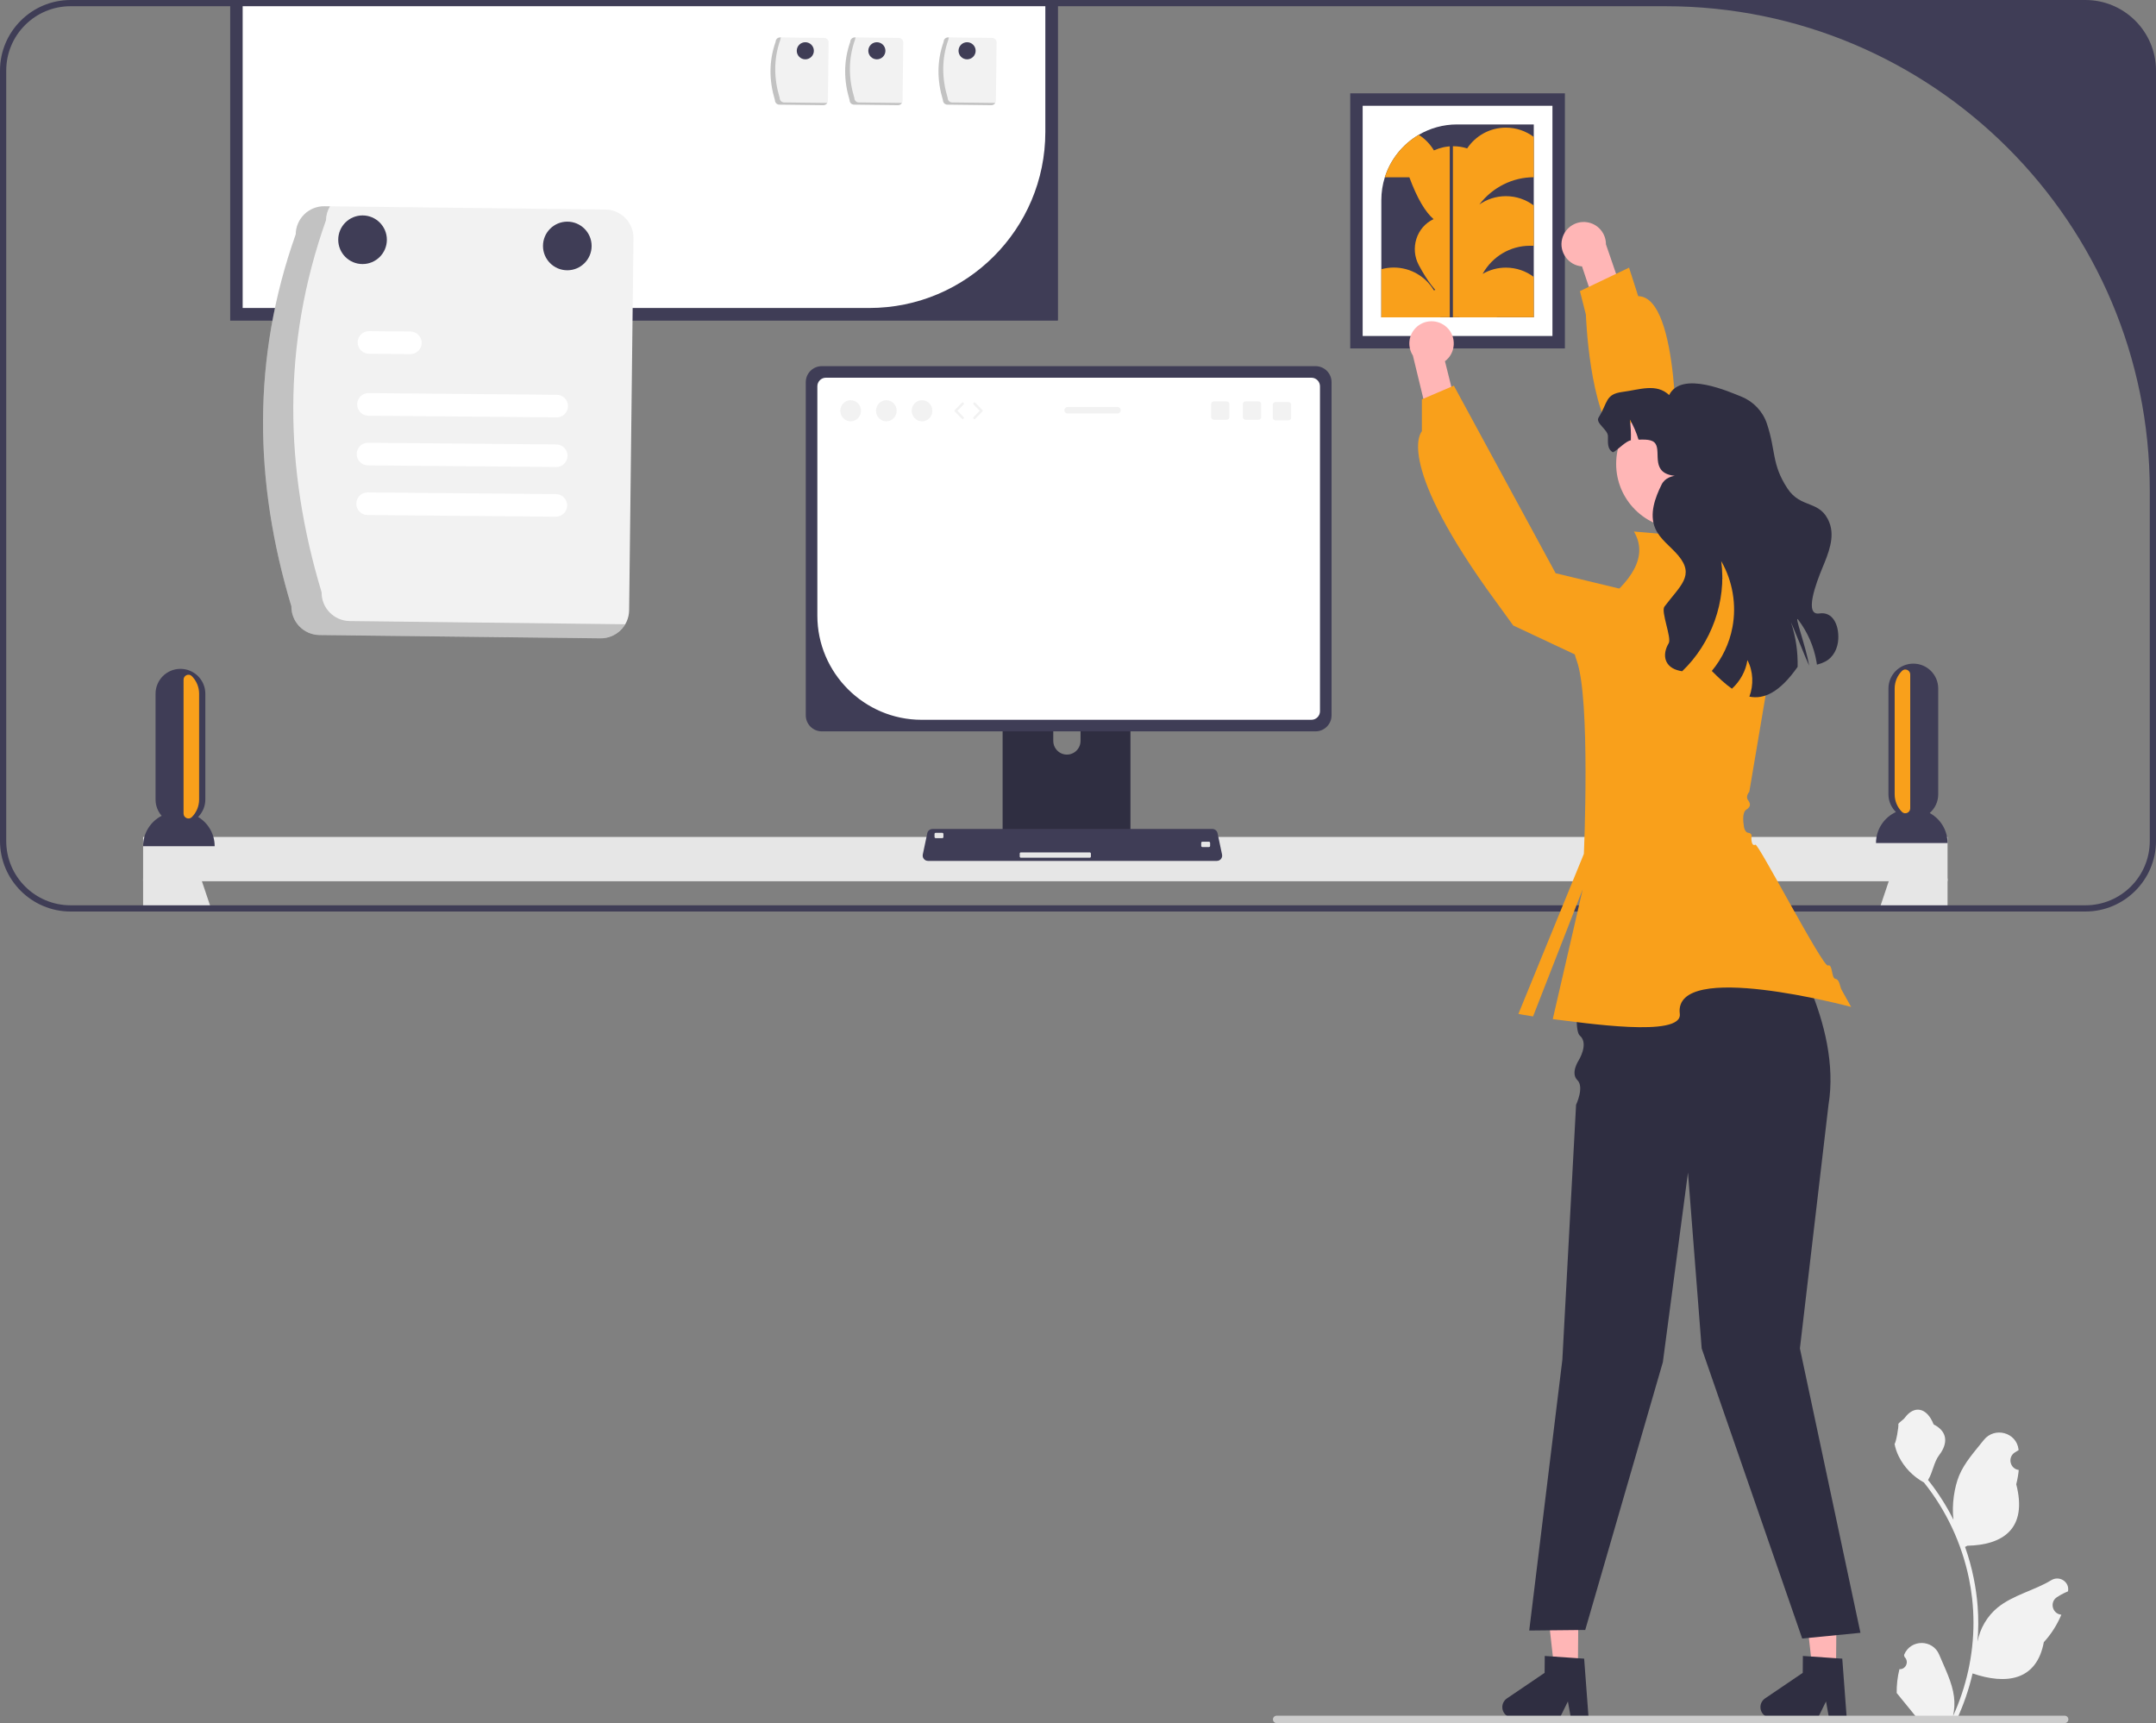 <?xml version="1.0" encoding="UTF-8" standalone="no"?>
<svg
   width="346.5"
   height="276.939"
   viewBox="0 0 346.5 276.939"
   version="1.1"
   id="svg51"
   sodipodi:docname="undraw_interior_design_re_7mvn.svg"
   inkscape:version="1.3.2 (091e20ef0f, 2023-11-25)"
   xmlns:inkscape="http://www.inkscape.org/namespaces/inkscape"
   xmlns:sodipodi="http://sodipodi.sourceforge.net/DTD/sodipodi-0.dtd"
   xmlns="http://www.w3.org/2000/svg"
   xmlns:svg="http://www.w3.org/2000/svg">
  <rect x="0" y="0" width="346.5" height="276.939" fill="#808080" stroke="none"/>
  <defs
     id="defs51" />
  <sodipodi:namedview
     id="namedview51"
     pagecolor="#ffffff"
     bordercolor="#000000"
     borderopacity="0.25"
     inkscape:showpageshadow="2"
     inkscape:pageopacity="0.0"
     inkscape:pagecheckerboard="0"
     inkscape:deskcolor="#d1d1d1"
     inkscape:zoom="2.1809886"
     inkscape:cx="173.08664"
     inkscape:cy="138.46931"
     inkscape:window-width="3280"
     inkscape:window-height="1412"
     inkscape:window-x="54"
     inkscape:window-y="0"
     inkscape:window-maximized="1"
     inkscape:current-layer="svg51" />
  <rect
     x="23"
     y="134.518"
     width="290"
     height="7.117"
     fill="#e6e6e6"
     id="rect1"
     style="stroke-width:0.5" />
  <g
     id="g2"
     transform="matrix(0.5,0,0,0.5,0,5.4248047e-6)">
    <path
       d="M 63.693,262.601 C 65.113,261.157 66,259.187 66,257 v -34 c 0,-2.21 -0.9,-4.21 -2.34,-5.66 C 62.91,216.59 62,215.99 61,215.58 60.07,215.21 59.06,215 58,215 c -4.42,0 -8,3.58 -8,8 v 34 c 0,2.003 0.74,3.829 1.956,5.232 C 48.42,264.061 46,267.745 46,272 h 23 c 0,-3.989 -2.13,-7.471 -5.307,-9.399 z"
       fill="#3f3d56"
       id="path1" />
    <path
       d="M 620.262,261.339 C 621.937,259.873 623,257.725 623,255.323 v -34 c 0,-4.42 -3.58,-8 -8,-8 -1.06,0 -2.07,0.21 -3,0.58 -1,0.41 -1.91,1.01 -2.66,1.76 -1.44,1.45 -2.34,3.45 -2.34,5.66 v 34 c 0,2.236 0.929,4.241 2.406,5.692 C 605.628,262.757 603,266.567 603,271 h 23 c 0,-4.169 -2.319,-7.795 -5.738,-9.661 z"
       fill="#3f3d56"
       id="path2" />
  </g>
  <rect
     x="23"
     y="141.19"
     width="7.115"
     height="5.31"
     fill="#e6e6e6"
     id="rect2"
     style="stroke-width:0.5" />
  <polygon
     points="49.89,283.27 49.82,283.06 51.76,282.38 63.25,278.35 64.9,283.27 67.5,291 68.18,293 53.11,293 52.45,291 "
     fill="#e6e6e6"
     id="polygon2"
     transform="matrix(0.5,0,0,0.5,0,5.4248047e-6)" />
  <polygon
     points="618.89,293 603.82,293 604.5,291 607.1,283.27 608.75,278.35 620.24,282.38 622.18,283.06 622.11,283.27 619.55,291 "
     fill="#e6e6e6"
     id="polygon3"
     transform="matrix(0.5,0,0,0.5,0,5.4248047e-6)" />
  <rect
     x="305.885"
     y="141.19"
     width="7.115"
     height="5.31"
     fill="#e6e6e6"
     id="rect3"
     style="stroke-width:0.5" />
  <rect
     x="37"
     width="133"
     height="51.5"
     fill="#3f3d56"
     id="rect4"
     y="0"
     style="stroke-width:0.5" />
  <rect
     x="37"
     width="133"
     height="51.5"
     fill="#3f3d56"
     id="rect5"
     y="0"
     style="stroke-width:0.5" />
  <path
     d="M 39,5.4248047e-6 V 49.5 H 139.697 C 155.328,49.5 168,36.828 168,21.197 V 5.4248047e-6 Z"
     fill="#ffffff"
     id="path5"
     style="stroke-width:0.5" />
  <path
     d="M 335.155,5.4248047e-6 H 11.345 C 5.09,5.4248047e-6 0,5.09 0,11.345 V 135.155 C 0,141.41 5.09,146.5 11.345,146.5 h 323.81 c 6.255,0 11.345,-5.09 11.345,-11.345 V 11.345 C 346.5,5.09 341.41,5.4248047e-6 335.155,5.4248047e-6 Z M 345.5,135.155 C 345.5,140.87 340.87,145.5 335.155,145.5 H 11.345 C 5.63,145.5 1,140.87 1,135.155 V 11.345 C 1,5.63 5.63,1 11.345,1 H 267.66 c 42.99,0 77.84,34.85 77.84,77.84 V 135.155 Z"
     fill="#3f3d56"
     id="path6"
     style="stroke-width:0.5" />
  <path
     d="M 180.685,104.615 H 162.12 c -0.545,0 -0.985,0.445 -0.985,0.995 V 134.935 H 181.68 v -29.325 c 0,-0.55 -0.445,-0.995 -0.995,-0.995 z M 173.66,119.09 c 0,0.495 -0.165,0.945 -0.445,1.315 -0.4,0.53 -1.035,0.875 -1.75,0.875 -0.71,0 -1.345,-0.345 -1.745,-0.875 -0.28,-0.37 -0.445,-0.82 -0.445,-1.315 v -3.405 c 0.01,-1.195 0.99,-2.17 2.19,-2.17 1.2,0 2.185,0.975 2.195,2.17 z"
     fill="#2f2e41"
     id="path7"
     style="stroke-width:0.5" />
  <path
     d="m 161.07,134 v 2.825 c 0,0.305 0.245,0.555 0.55,0.555 h 19.57 c 0.3,0 0.55,-0.25 0.55,-0.555 V 134 Z"
     fill="#3f3d56"
     id="path8"
     style="stroke-width:0.5" />
  <path
     d="m 211.43,58.85 h -79.36 c -1.415,0 -2.57,1.155 -2.57,2.57 V 114.97 c 0,1.42 1.155,2.575 2.57,2.575 h 79.36 c 1.415,0 2.57,-1.155 2.57,-2.575 V 61.42 c 0,-1.415 -1.155,-2.57 -2.57,-2.57 z"
     fill="#3f3d56"
     id="path9"
     style="stroke-width:0.5" />
  <path
     d="m 210.76,60.705 h -78.025 c -0.759,0 -1.375,0.616 -1.375,1.375 v 36.866 c 0,9.207 7.533,16.739 16.739,16.739 h 62.666 c 0.756,0 1.375,-0.619 1.375,-1.375 V 62.085 c 0,-0.759 -0.621,-1.38 -1.38,-1.38 z"
     fill="#ffffff"
     id="path10"
     style="stroke-width:0.5" />
  <g
     id="g13"
     transform="matrix(0.5,0,0,0.5,0,5.4248047e-6)">
    <path
       d="m 392.8,274.67 -1.19,-5.63 -0.25,-1.21 c -0.16,-0.79 -0.86,-1.36 -1.67,-1.36 h -89.97 c -0.8,0 -1.5,0.57 -1.67,1.36 l -0.25,1.21 -1.19,5.63 c -0.1,0.51 0.02,1.03 0.35,1.43 0.32,0.4 0.81,0.63 1.32,0.63 h 92.85 c 0.52,0 1,-0.23 1.33,-0.63 0.32,-0.4 0.45,-0.92 0.34,-1.43 z"
       fill="#3f3d56"
       id="path11" />
    <rect
       x="300.384"
       y="267.703"
       width="2.86"
       height="1.716"
       rx="0.369"
       ry="0.369"
       fill="#e6e6e6"
       id="rect11" />
    <rect
       x="386.106"
       y="270.563"
       width="2.86"
       height="1.716"
       rx="0.369"
       ry="0.369"
       fill="#e6e6e6"
       id="rect12" />
    <rect
       x="327.769"
       y="273.994"
       width="22.877"
       height="1.716"
       rx="0.369"
       ry="0.369"
       fill="#e6e6e6"
       id="rect13" />
  </g>
  <g
     id="g19"
     transform="matrix(0.5,0,0,0.5,0,5.4248047e-6)">
    <path
       d="m 93.656,194.895 c -12.001,-39.797 -12.753,-79.65 1.398,-119.578 0.065,-5.039 4.196,-9.075 9.236,-9.022 l 90.308,1.056 c 5.039,0.065 9.075,4.196 9.022,9.235 l -1.398,119.578 c -0.065,5.039 -4.196,9.075 -9.235,9.022 l -90.308,-1.056 c -5.039,-0.065 -9.075,-4.196 -9.022,-9.235 z"
       fill="#f2f2f2"
       id="path13" />
    <path
       d="m 112.394,199.631 c -5.039,-0.065 -9.075,-4.196 -9.022,-9.235 -12.002,-39.797 -12.753,-79.65 1.398,-119.578 0.028,-1.589 0.476,-3.142 1.297,-4.503 l -1.777,-0.021 c -5.039,-0.053 -9.171,3.983 -9.236,9.022 -14.151,39.928 -13.399,79.781 -1.398,119.578 -0.053,5.039 3.983,9.171 9.022,9.235 l 90.308,1.056 c 3.265,0.027 6.295,-1.698 7.938,-4.519 l -88.531,-1.035 z"
       isolation="isolate"
       opacity="0.2"
       id="path14" />
    <path
       d="m 178.914,134.161 -60.519,-0.54 c -2.005,-0.02 -3.615,-1.662 -3.594,-3.668 0.02,-2.002 1.657,-3.61 3.659,-3.594 l 60.519,0.54 c 2.005,0.024 3.611,1.67 3.587,3.675 -0.024,1.996 -1.655,3.599 -3.652,3.587 l 9e-5,3e-5 z"
       fill="#ffffff"
       id="path15" />
    <path
       d="m 131.886,113.827 -13.314,-0.119 c -2.005,-0.011 -3.622,-1.647 -3.61,-3.652 0.011,-2.005 1.647,-3.622 3.652,-3.61 l 0.023,2.5e-4 13.314,0.119 c 2.005,0.024 3.611,1.67 3.587,3.675 -0.024,1.996 -1.655,3.599 -3.652,3.587 z"
       fill="#ffffff"
       id="path16" />
    <path
       d="m 178.629,166.088 -60.519,-0.54 c -2.005,-0.024 -3.611,-1.67 -3.587,-3.675 0.024,-1.996 1.655,-3.599 3.652,-3.587 l 60.519,0.54 c 2.005,0.011 3.622,1.647 3.61,3.652 -0.011,2.005 -1.647,3.622 -3.652,3.61 l -0.023,-2.5e-4 z"
       fill="#ffffff"
       id="path17" />
    <path
       d="m 178.771,150.124 -60.519,-0.54 c -2.005,-0.015 -3.619,-1.654 -3.603,-3.659 0.015,-2.005 1.654,-3.619 3.659,-3.603 l 0.009,1.1e-4 60.519,0.54 c 2.005,0.024 3.611,1.67 3.587,3.675 -0.024,1.996 -1.655,3.599 -3.652,3.587 l 9e-5,3e-5 z"
       fill="#ffffff"
       id="path18" />
    <circle
       cx="116.533"
       cy="77.062"
       r="7.816"
       fill="#3f3d56"
       id="circle18" />
    <circle
       cx="182.348"
       cy="79.062"
       r="7.816"
       fill="#3f3d56"
       id="circle19" />
  </g>
  <g
     id="g26"
     transform="matrix(0.5,0,0,0.5,0,5.4248047e-6)">
    <ellipse
       cx="273.422"
       cy="132.038"
       rx="3.321"
       ry="3.395"
       fill="#f2f2f2"
       id="ellipse19" />
    <ellipse
       cx="284.894"
       cy="132.038"
       rx="3.321"
       ry="3.395"
       fill="#f2f2f2"
       id="ellipse20" />
    <ellipse
       cx="296.366"
       cy="132.038"
       rx="3.321"
       ry="3.395"
       fill="#f2f2f2"
       id="ellipse21" />
    <path
       d="m 309.447,134.721 c -0.102,0 -0.204,-0.04 -0.281,-0.118 l -2.241,-2.291 c -0.149,-0.153 -0.149,-0.397 0,-0.549 l 2.241,-2.29 c 0.152,-0.155 0.401,-0.157 0.555,-0.006 0.155,0.152 0.158,0.4 0.006,0.555 l -1.972,2.016 1.972,2.016 c 0.152,0.155 0.149,0.404 -0.006,0.555 -0.076,0.075 -0.175,0.112 -0.275,0.112 z"
       fill="#f2f2f2"
       id="path21" />
    <path
       d="m 313.212,134.721 c -0.099,0 -0.198,-0.037 -0.275,-0.112 -0.155,-0.152 -0.158,-0.4 -0.006,-0.555 l 1.972,-2.016 -1.972,-2.016 c -0.152,-0.155 -0.149,-0.404 0.006,-0.555 0.155,-0.152 0.404,-0.149 0.555,0.006 l 2.24,2.29 c 0.149,0.153 0.149,0.397 0,0.549 l -2.24,2.291 c -0.077,0.079 -0.179,0.118 -0.281,0.118 z"
       fill="#f2f2f2"
       id="path22" />
    <path
       d="m 404.515,129.036 h -4.166 c -0.475,0 -0.86,0.385 -0.86,0.86 v 4.17 c 0,0.475 0.385,0.86 0.86,0.86 h 4.166 c 0.475,0 0.864,-0.385 0.864,-0.86 v -4.17 c 0,-0.475 -0.389,-0.86 -0.864,-0.86 z"
       fill="#f2f2f2"
       id="path23" />
    <path
       d="m 394.305,129.036 h -4.166 c -0.475,0 -0.86,0.385 -0.86,0.86 v 4.17 c 0,0.475 0.385,0.86 0.86,0.86 h 4.166 c 0.475,0 0.864,-0.385 0.864,-0.86 v -4.17 c 0,-0.475 -0.389,-0.86 -0.864,-0.86 z"
       fill="#f2f2f2"
       id="path24" />
    <path
       d="m 414.136,129.232 h -4.166 c -0.475,0 -0.86,0.385 -0.86,0.86 v 4.17 c 0,0.475 0.385,0.86 0.86,0.86 h 4.166 c 0.475,0 0.864,-0.385 0.864,-0.86 v -4.17 c 0,-0.475 -0.389,-0.86 -0.864,-0.86 z"
       fill="#f2f2f2"
       id="path25" />
    <path
       d="m 359.191,130.819 h -16.025 c -0.581,0 -1.048,0.471 -1.048,1.048 0,0.577 0.467,1.048 1.048,1.048 h 16.025 c 0.577,0 1.048,-0.471 1.048,-1.048 0,-0.577 -0.471,-1.048 -1.048,-1.048 z"
       fill="#f2f2f2"
       id="path26" />
  </g>
  <g
     id="g28"
     transform="matrix(0.5,0,0,0.5,0,5.4248047e-6)">
    <path
       d="m 303.09,32.19 c -1.882,-6.241 -2,-12.49 0.219,-18.752 0.01,-0.79 0.658,-1.423 1.448,-1.415 l 14.162,0.166 c 0.79,0.01 1.423,0.658 1.415,1.448 l -0.219,18.752 c -0.01,0.79 -0.658,1.423 -1.448,1.415 l -14.162,-0.166 c -0.79,-0.01 -1.423,-0.658 -1.415,-1.448 z"
       fill="#f2f2f2"
       id="path27" />
    <path
       d="m 306.028,32.933 c -0.79,-0.01 -1.423,-0.658 -1.415,-1.448 -1.882,-6.241 -2,-12.491 0.219,-18.752 0.004,-0.249 0.075,-0.493 0.203,-0.706 l -0.279,-0.003 c -0.79,-0.008 -1.438,0.625 -1.448,1.415 -2.219,6.261 -2.101,12.511 -0.219,18.752 -0.008,0.79 0.625,1.438 1.415,1.448 l 14.162,0.166 c 0.512,0.004 0.987,-0.266 1.245,-0.709 z"
       isolation="isolate"
       opacity="0.2"
       id="path28" />
  </g>
  <g
     id="g30"
     transform="matrix(0.5,0,0,0.5,0,5.4248047e-6)">
    <path
       d="m 273.09,32.19 c -1.882,-6.241 -2,-12.49 0.219,-18.752 0.01,-0.79 0.658,-1.423 1.448,-1.415 l 14.162,0.166 c 0.79,0.01 1.423,0.658 1.415,1.448 l -0.219,18.752 c -0.01,0.79 -0.658,1.423 -1.448,1.415 l -14.162,-0.166 c -0.79,-0.01 -1.423,-0.658 -1.415,-1.448 z"
       fill="#f2f2f2"
       id="path29" />
    <path
       d="m 276.028,32.933 c -0.79,-0.01 -1.423,-0.658 -1.415,-1.448 -1.882,-6.241 -2,-12.491 0.219,-18.752 0.004,-0.249 0.075,-0.493 0.203,-0.706 l -0.279,-0.003 c -0.79,-0.008 -1.438,0.625 -1.448,1.415 -2.219,6.261 -2.101,12.511 -0.219,18.752 -0.008,0.79 0.625,1.438 1.415,1.448 l 14.162,0.166 c 0.512,0.004 0.987,-0.266 1.245,-0.709 z"
       isolation="isolate"
       opacity="0.2"
       id="path30" />
  </g>
  <g
     id="g32"
     transform="matrix(0.5,0,0,0.5,0,5.4248047e-6)">
    <path
       d="m 249.09,32.19 c -1.882,-6.241 -2,-12.49 0.219,-18.752 0.01,-0.79 0.658,-1.423 1.448,-1.415 l 14.162,0.166 c 0.79,0.01 1.423,0.658 1.415,1.448 l -0.219,18.752 c -0.01,0.79 -0.658,1.423 -1.448,1.415 l -14.162,-0.166 c -0.79,-0.01 -1.423,-0.658 -1.415,-1.448 z"
       fill="#f2f2f2"
       id="path31" />
    <path
       d="m 252.028,32.933 c -0.79,-0.01 -1.423,-0.658 -1.415,-1.448 -1.882,-6.241 -2,-12.491 0.219,-18.752 0.004,-0.249 0.075,-0.493 0.203,-0.706 l -0.279,-0.003 c -0.79,-0.008 -1.438,0.625 -1.448,1.415 -2.219,6.261 -2.101,12.511 -0.219,18.752 -0.008,0.79 0.625,1.438 1.415,1.448 l 14.162,0.166 c 0.512,0.004 0.987,-0.266 1.245,-0.709 z"
       isolation="isolate"
       opacity="0.2"
       id="path32" />
  </g>
  <circle
     cx="129.425"
     cy="8.161"
     r="1.375"
     fill="#3f3d56"
     id="circle32"
     style="stroke-width:0.5" />
  <circle
     cx="140.925"
     cy="8.161"
     r="1.375"
     fill="#3f3d56"
     id="circle33"
     style="stroke-width:0.5" />
  <circle
     cx="155.425"
     cy="8.161"
     r="1.375"
     fill="#3f3d56"
     id="circle34"
     style="stroke-width:0.5" />
  <path
     d="m 32,111.5 v 17 c 0,1.105 -0.447,2.103 -1.17,2.827 -0.488,0.489 -1.33,0.121 -1.33,-0.57 V 109.237 c 0,-0.685 0.833,-1.061 1.319,-0.578 l 0.011,0.011 c 0.72,0.725 1.17,1.725 1.17,2.83 z"
     fill="#f9a01b"
     id="path34"
     style="stroke-width:0.5" />
  <path
     d="m 304.5,110.661 v 17 c 0,1.105 0.447,2.103 1.17,2.827 0.488,0.489 1.33,0.121 1.33,-0.57 v -21.519 c 0,-0.685 -0.833,-1.061 -1.319,-0.578 l -0.011,0.011 c -0.72,0.725 -1.17,1.725 -1.17,2.83 z"
     fill="#f9a01b"
     id="path35"
     style="stroke-width:0.5" />
  <rect
     x="217"
     y="15"
     width="34.5"
     height="41"
     fill="#3f3d56"
     id="rect35"
     style="stroke-width:0.5" />
  <path
     d="m 219,54 h 30.5 V 17 H 219 Z"
     fill="#ffffff"
     id="path36"
     style="stroke-width:0.5" />
  <path
     d="m 234.17,20 c -2.245,0 -4.35,0.61 -6.155,1.67 -2.57,1.51 -4.54,3.935 -5.455,6.83 -0.365,1.16 -0.56,2.39 -0.56,3.67 v 18.83 h 24.5 v -31 z"
     fill="#3f3d56"
     id="path37"
     style="stroke-width:0.5" />
  <path
     d="M 240.591,50.986 H 226.5 c 0.683,-1.933 2.138,-3.503 3.996,-4.33 0.932,-0.419 1.963,-0.653 3.049,-0.653 0.782,0 1.54,0.12 2.247,0.349 2.237,0.703 4.021,2.431 4.798,4.634 z"
     fill="#f9a01b"
     id="path38"
     style="stroke-width:0.5" />
  <g
     id="g40"
     transform="matrix(0.5,0,0,0.5,0,5.4248047e-6)">
    <path
       d="m 448,86 c -1.38,0 -2.73,0.19 -4,0.54 v 15.46 h 18.96 c 0.03,-0.33 0.04,-0.66 0.04,-1 0,-2.81 -0.78,-5.45 -2.12,-7.69 -2.63,-4.38 -7.41,-7.31 -12.88,-7.31 z"
       fill="#f9a01b"
       id="path39" />
    <path
       d="M 493,56.972 V 44.017 c -2.491,-1.873 -5.6,-2.99 -8.969,-2.99 -5.192,0 -9.766,2.651 -12.446,6.677 -1.415,-0.458 -2.93,-0.698 -4.494,-0.698 -2.172,0 -4.235,0.468 -6.099,1.305 -0.03,0.013 -0.057,0.031 -0.086,0.044 -0.009,-0.015 -0.017,-0.031 -0.026,-0.046 -1.21,-2.01 -2.87,-3.72 -4.85,-4.97 -5.14,3.02 -9.08,7.87 -10.91,13.66 h 7.891 c 2.517,6.801 5.114,11.134 7.777,13.439 -5.514,2.576 -7.625,9.417 -4.739,14.793 5.682,10.583 10.109,12.781 13.9,10.745 -0.556,1.564 -0.866,3.245 -0.866,4.999 0,0.339 0.01,0.668 0.04,0.996 h 23.876 V 89.017 c -2.491,-1.873 -5.6,-2.99 -8.969,-2.99 -2.722,0 -5.27,0.734 -7.469,2.007 l 0.047,-0.084 c 3.081,-5.49 8.822,-8.951 15.117,-8.951 H 493 V 66.045 c -2.491,-1.873 -5.6,-2.99 -8.969,-2.99 -3.172,0 -6.11,0.993 -8.53,2.681 l 0.097,-0.125 c 4.193,-5.394 10.57,-8.64 17.402,-8.64 h 10e-6 z"
       fill="#f9a01b"
       id="path40" />
  </g>
  <rect
     x="233"
     y="22.5"
     width="0.5"
     height="28.5"
     fill="#3f3d56"
     id="rect40"
     style="stroke-width:0.5" />
  <g
     id="g41"
     transform="matrix(0.5,0,0,0.5,0,5.4248047e-6)">
    <polygon
       points="507.43,506.75 507.178,536.66 499.593,536.596 496.235,506.656 "
       fill="#ffb6b6"
       id="polygon40" />
    <path
       d="m 482.881,548.722 c -0.017,1.867 1.489,3.404 3.362,3.421 l 15.082,0.126 2.64,-5.352 0.97,5.379 5.691,0.052 -1.437,-19.185 -1.98,-0.132 -8.076,-0.557 -2.605,-0.174 -0.046,5.428 -12.115,8.217 c -0.922,0.626 -1.477,1.663 -1.486,2.777 z"
       fill="#2f2e41"
       id="path41" />
  </g>
  <g
     id="g42"
     transform="matrix(0.5,0,0,0.5,0,5.4248047e-6)">
    <polygon
       points="590.399,506.75 590.147,536.66 582.562,536.596 579.204,506.656 "
       fill="#ffb6b6"
       id="polygon41" />
    <path
       d="m 565.85,548.722 c -0.017,1.867 1.489,3.404 3.362,3.421 l 15.082,0.126 2.64,-5.352 0.97,5.379 5.691,0.052 -1.437,-19.185 -1.98,-0.132 -8.076,-0.557 -2.605,-0.174 -0.046,5.428 -12.115,8.217 c -0.922,0.626 -1.477,1.663 -1.486,2.777 z"
       fill="#2f2e41"
       id="path42" />
  </g>
  <path
     d="m 232.534,52.615 c 1.594,1.486 1.446,4.147 -0.31,5.439 l 4.325,17.296 -4.49,2.373 -4.987,-20.58 c -0.876,-1.354 -0.751,-3.179 0.409,-4.399 1.36,-1.431 3.622,-1.488 5.052,-0.128 z"
     fill="#ffb6b6"
     id="path43"
     style="stroke-width:0.5" />
  <path
     d="m 254.769,150.246 h 31.636 c 0,0 9.658,14.159 7.455,27.376 l -4.589,39.098 9.729,45.706 -9.362,0.918 -16.153,-46.624 -2.203,-28.268 -4.038,30.471 -12.475,43.044 -9.002,0.092 5.323,-43.504 2.207,-40.992 c 0,0 1.349,-2.838 0.213,-3.96 -1.136,-1.121 0.168,-3.113 0.168,-3.113 0,0 1.74,-2.754 0.218,-4.052 -1.522,-1.298 0.872,-16.192 0.872,-16.192 z"
     fill="#2f2e41"
     id="path44"
     style="stroke-width:0.5" />
  <path
     d="m 297.5,161.836 c 0,0 -28.635,-7.709 -27.534,1.101 0.488,3.9 -15.485,1.435 -20.415,0.855 l 4.813,-20.863 -7.981,20.434 c -1.454,-0.228 -2.357,-0.404 -2.357,-0.404 l 10.522,-25.72 c 0,0 1.101,-24.964 -1.156,-31.084 -2.258,-6.12 3.359,-8.565 3.359,-8.565 5.548,-4.116 8.197,-8.183 5.841,-12.163 l 12.148,1.046 1.101,5.977 10.331,5.03 -5.034,29.774 c 0,0 -0.655,0.723 -0.222,1.316 0.432,0.593 0.507,1.065 -0.264,1.563 -0.772,0.498 -0.412,2.437 -0.412,2.437 0,0 0.037,1.199 0.756,1.282 0.72,0.084 0.474,0.804 0.474,0.804 0,0 -0.047,1.455 0.65,1.101 0.468,-0.238 10.86,19.742 11.652,19.422 0.792,-0.319 0.519,2.038 1.207,2.144 0.687,0.107 0.692,1.233 0.989,1.763 0.946,1.69 1.534,2.749 1.534,2.749 z"
     fill="#f9a01b"
     id="path45"
     style="stroke-width:0.5" />
  <path
     d="m 265.052,107.715 1.249,-11.651 -16.289,-3.934 -16.358,-30.149 -5.14,2.203 v 5.14 c 0,0 -4.405,4.405 10.453,25.364 l 4.232,5.842 23.102,10.849 z"
     fill="#f9a01b"
     id="path46"
     style="stroke-width:0.5" />
  <g
     id="g48"
     transform="matrix(0.5,0,0,0.5,0,5.4248047e-6)">
    <path
       d="m 502.115,76.792 c -1.085,4.222 2.033,8.546 6.383,8.83 l 11.348,33.803 10.122,-0.84 -13.772,-40.05 c 0.017,-3.226 -2.159,-6.165 -5.43,-6.971 -3.833,-0.945 -7.706,1.396 -8.651,5.228 z"
       fill="#ffb6b6"
       id="path47" />
    <path
       d="m 571.68,203.339 h 2e-5 c 8.301,-5.437 9.322,-17.211 2.08,-23.996 l -34.937,-32.735 c 0,0 1.318,-51.278 -12.26,-51.404 l -2.935,-9.171 -15.793,7.537 1.919,7.58 c 0,0 1.033,31.368 10.311,40.722 0.168,13.213 5.706,16.716 5.706,16.716 z"
       fill="#f9a01b"
       id="path48" />
  </g>
  <circle
     cx="270.148"
     cy="74.56"
     r="10.408"
     fill="#ffb6b6"
     id="circle48"
     style="stroke-width:0.5" />
  <path
     d="m 295.438,102.724 c -0.075,1.495 -0.79,2.93 -2.115,3.615 -0.42,0.21 -0.86,0.37 -1.315,0.485 -0.015,-0.15 -0.04,-0.295 -0.065,-0.44 -0.415,-2.46 -1.445,-4.805 -2.95,-6.785 -0.715,-0.94 1.265,4.39 1.765,7.39 -0.455,-0.91 -2.77,-6.75 -2.92,-6.97 0,0.01 0.01,0.04 0.03,0.105 0.75,2.265 1.09,4.665 1.035,7.055 -2.9,4.135 -5.425,5.25 -7.75,4.785 0.7,-1.89 0.625,-4.08 -0.32,-5.87 -0.26,1.76 -1.175,3.395 -2.485,4.595 -1.1,-0.765 -2.17,-1.78 -3.235,-2.855 1.675,-2.015 2.835,-4.45 3.315,-7.025 0.685,-3.605 0.03,-7.45 -1.805,-10.625 0.885,6.445 -1.58,13.22 -6.275,17.7 -1.11,-0.17 -2.11,-0.61 -2.555,-1.6 -0.415,-0.93 -0.135,-2.03 0.39,-2.9 0.515,-0.87 -1.29,-5.075 -0.685,-5.885 2.53,-3.37 4.935,-4.99 2.225,-8.215 -1.245,-1.485 -2.98,-2.625 -3.725,-4.415 -0.94,-2.255 -0.035,-4.83 1.055,-7.01 1.095,-2.185 4.74,-1.165 2.3,-1.365 -4.195,-0.34 -2.365,-3.745 -3.285,-5.165 -0.515,-0.795 -1.785,-0.665 -2.735,-0.675 -0.335,-1.125 -0.805,-2.215 -1.395,-3.235 0.15,1.105 0.205,2.225 0.165,3.34 -0.76,0.13 -1.995,1.405 -2.65,1.815 l -0.24,0.115 c -0.925,-0.53 -0.788,-1.521 -0.793,-2.591 -0.01,-1.07 -2.07,-2.095 -1.5,-3 1.515,-2.395 1.028,-3.744 3.838,-4.109 2.81,-0.365 5.425,-1.43 7.5,0.5 2,-4 9.785,-0.47 11.665,0.285 1.88,0.76 3.395,2.37 4.035,4.29 1.49,4.45 0.735,6.5 3.3,10.425 2.195,3.36 5.3,1.775 6.755,5.515 0.915,2.36 -0.175,4.97 -1.145,7.305 -0.97,2.34 -2.975,7.665 -0.475,7.285 2.13,-0.33 3.165,1.79 3.045,4.13 z"
     fill="#2f2e41"
     id="path49"
     style="stroke-width:0.5" />
  <path
     d="m 305.262,268.272 c 1.033,0.065 1.604,-1.219 0.822,-1.967 l -0.078,-0.309 c 0.01,-0.025 0.021,-0.05 0.031,-0.074 1.045,-2.491 4.585,-2.474 5.621,0.021 0.919,2.214 2.09,4.432 2.378,6.773 0.129,1.033 0.071,2.086 -0.158,3.1 2.154,-4.705 3.288,-9.843 3.288,-15.01 0,-1.298 -0.071,-2.597 -0.216,-3.891 -0.119,-1.059 -0.284,-2.112 -0.497,-3.155 -1.153,-5.639 -3.649,-11.009 -7.25,-15.495 -1.731,-0.946 -3.175,-2.425 -4.046,-4.198 -0.313,-0.639 -0.559,-1.327 -0.675,-2.028 0.197,0.026 0.743,-2.974 0.594,-3.158 0.275,-0.417 0.766,-0.624 1.066,-1.03 1.491,-2.022 3.546,-1.669 4.618,1.079 2.291,1.156 2.313,3.074 0.907,4.918 -0.894,1.173 -1.017,2.761 -1.802,4.017 0.081,0.103 0.165,0.203 0.245,0.307 1.481,1.899 2.761,3.94 3.841,6.084 -0.305,-2.383 0.145,-5.254 0.913,-7.105 0.874,-2.109 2.512,-3.885 3.955,-5.707 1.733,-2.19 5.287,-1.234 5.592,1.542 0.003,0.027 0.006,0.054 0.009,0.081 -0.214,0.121 -0.424,0.249 -0.629,0.385 -1.17,0.774 -0.765,2.587 0.621,2.801 l 0.031,0.005 c -0.077,0.772 -0.21,1.537 -0.404,2.29 1.851,7.158 -2.145,9.765 -7.851,9.882 -0.126,0.065 -0.249,0.129 -0.375,0.191 0.578,1.628 1.04,3.297 1.382,4.989 0.307,1.495 0.52,3.007 0.639,4.524 0.149,1.915 0.136,3.84 -0.026,5.752 l 0.01,-0.068 c 0.41,-2.106 1.553,-4.072 3.213,-5.435 2.473,-2.031 5.966,-2.779 8.634,-4.412 1.284,-0.786 2.93,0.23 2.706,1.719 l -0.011,0.071 c -0.397,0.161 -0.785,0.349 -1.159,0.559 -0.214,0.121 -0.424,0.249 -0.629,0.385 -1.17,0.774 -0.765,2.587 0.621,2.801 l 0.031,0.005 c 0.023,0.003 0.042,0.006 0.065,0.01 -0.681,1.618 -1.631,3.12 -2.819,4.415 -1.157,6.249 -6.128,6.841 -11.445,5.022 h -0.003 c -0.581,2.532 -1.431,5.006 -2.522,7.363 h -9.01 c -0.032,-0.1 -0.061,-0.203 -0.09,-0.304 0.833,0.052 1.673,0.003 2.493,-0.149 -0.669,-0.82 -1.337,-1.647 -2.005,-2.467 -0.016,-0.016 -0.029,-0.032 -0.042,-0.048 -0.339,-0.42 -0.681,-0.836 -1.02,-1.256 l -1.8e-4,-5.1e-4 c -0.021,-1.289 0.133,-2.573 0.439,-3.82 l 2.9e-4,-1.8e-4 z"
     fill="#f2f2f2"
     id="path50"
     style="stroke-width:0.5" />
  <path
     d="m 204.583,276.344 c 0,0.33 0.265,0.595 0.595,0.595 h 126.645 c 0.33,0 0.595,-0.265 0.595,-0.595 0,-0.33 -0.265,-0.595 -0.595,-0.595 H 205.178 c -0.33,0 -0.595,0.265 -0.595,0.595 z"
     fill="#cccccc"
     id="path51"
     style="stroke-width:0.5" />
</svg>
